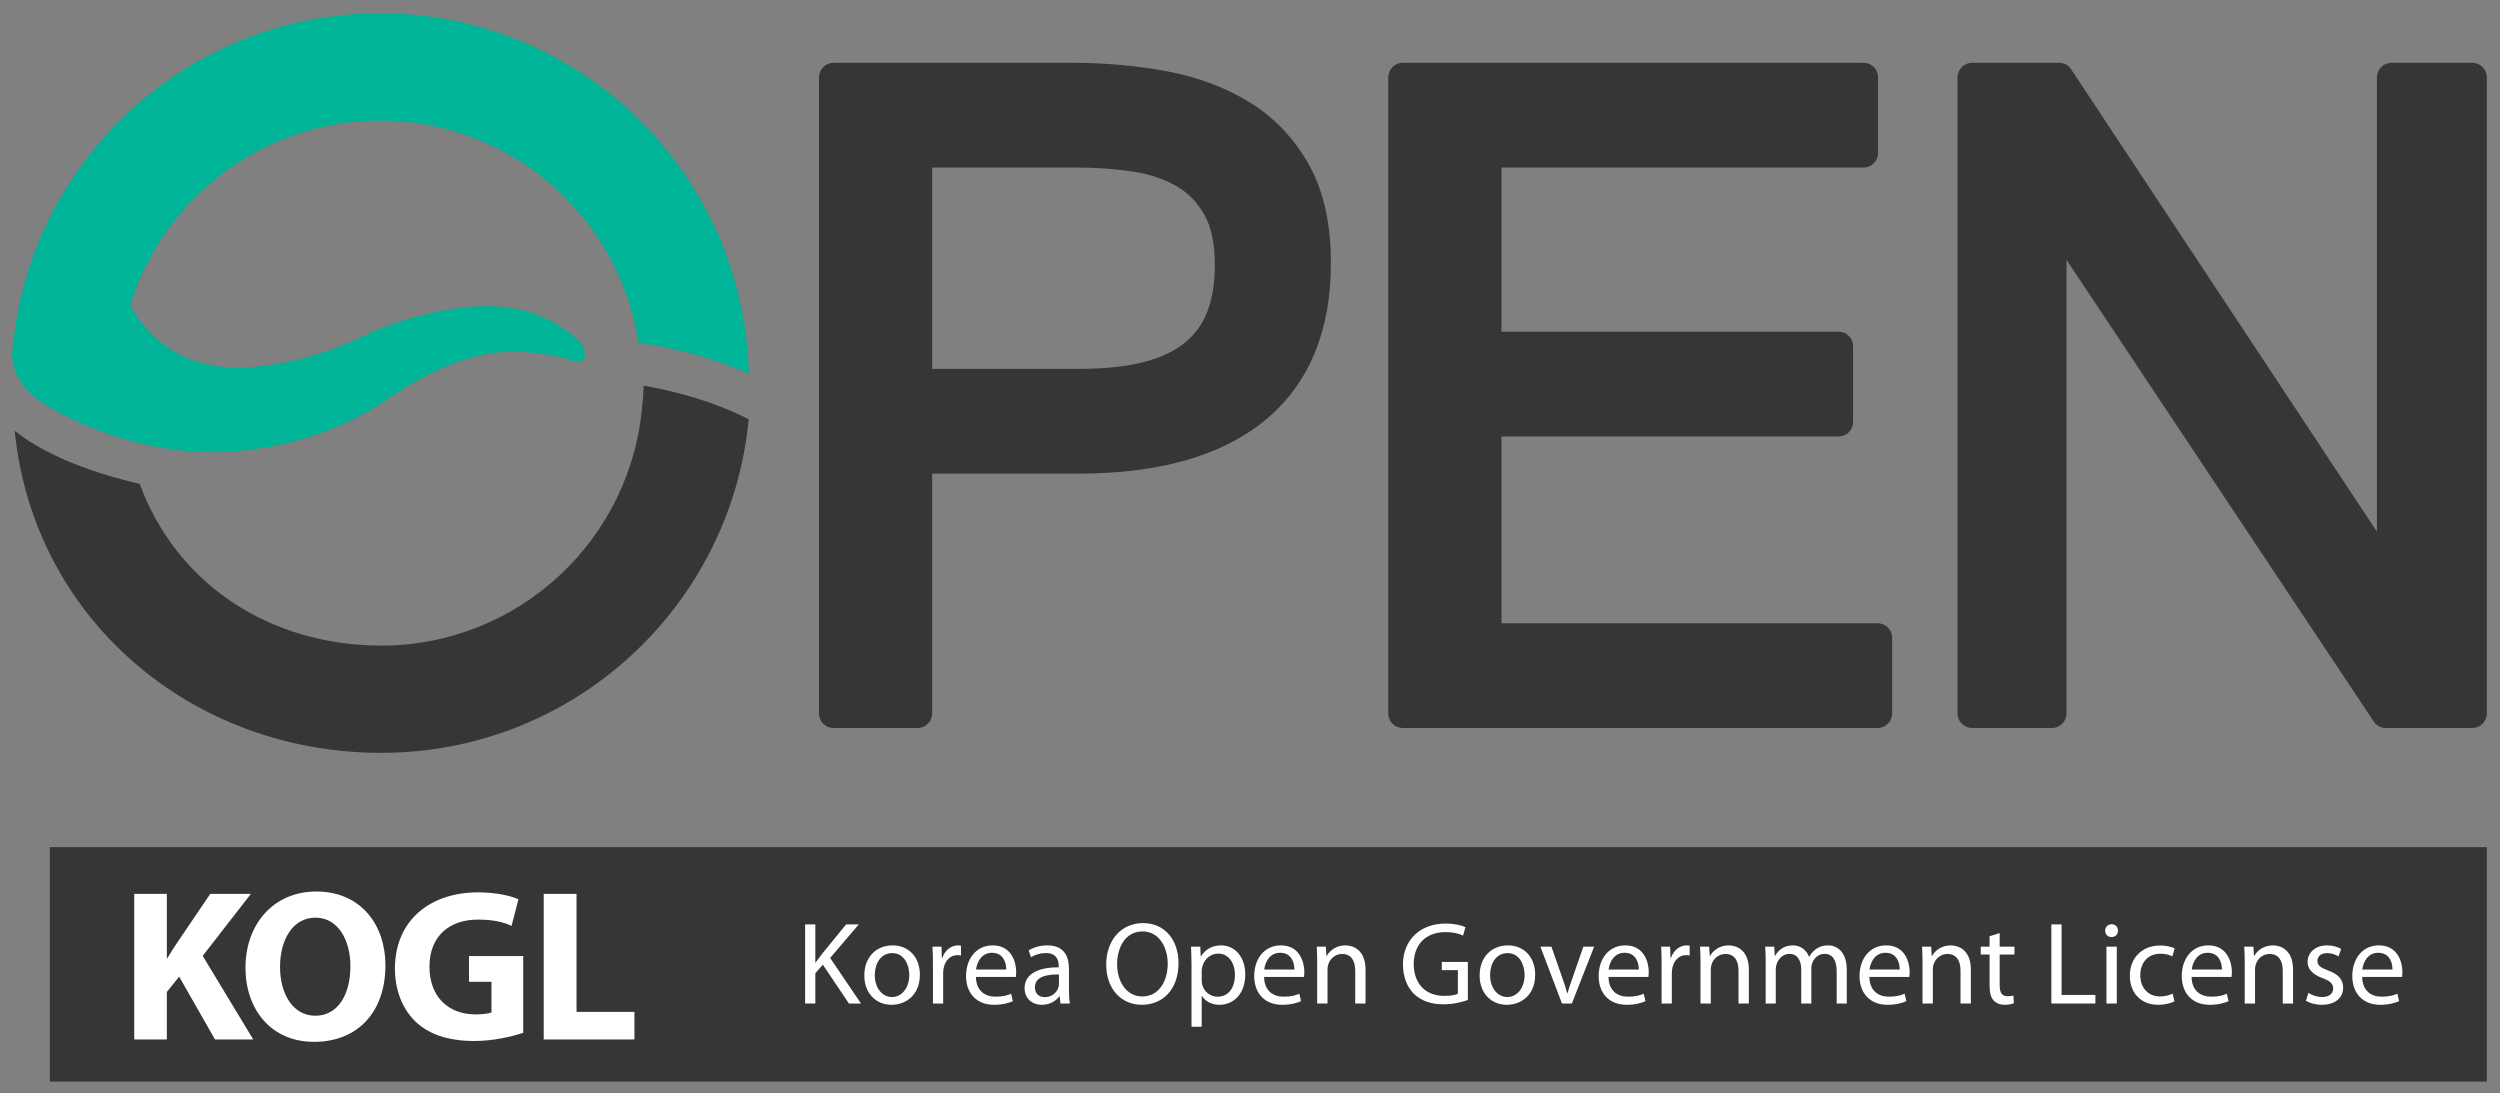 <?xml version="1.0" encoding="UTF-8" standalone="no"?>
<svg
   xmlns:dc="http://purl.org/dc/elements/1.1/"
   xmlns:cc="http://creativecommons.org/ns#"
   xmlns:rdf="http://www.w3.org/1999/02/22-rdf-syntax-ns#"
   xmlns:svg="http://www.w3.org/2000/svg"
   xmlns="http://www.w3.org/2000/svg"
   xmlns:sodipodi="http://sodipodi.sourceforge.net/DTD/sodipodi-0.dtd"
   xmlns:inkscape="http://www.inkscape.org/namespaces/inkscape"
   viewBox="0 0 407.967 178.378"
   height="178.378"
   width="407.967"
   xml:space="preserve"
   version="1.1"
   id="svg2"
   inkscape:version="0.48.5 r10040"
   sodipodi:docname="KOGL wordmark (English).svg"><rect x="0" y="0" width="407.967" height="178.378" fill="#808080" stroke="none"/><sodipodi:namedview
     pagecolor="#ffffff"
     bordercolor="#666666"
     borderopacity="1"
     objecttolerance="10"
     gridtolerance="10"
     guidetolerance="10"
     inkscape:pageopacity="0"
     inkscape:pageshadow="2"
     inkscape:window-width="1680"
     inkscape:window-height="988"
     id="namedview512"
     showgrid="false"
     fit-margin-top="2"
     fit-margin-bottom="2"
     fit-margin-left="2"
     fit-margin-right="2"
     inkscape:zoom="2.2734561"
     inkscape:cx="234.65203"
     inkscape:cy="94.065275"
     inkscape:window-x="-8"
     inkscape:window-y="-8"
     inkscape:window-maximized="1"
     inkscape:current-layer="g14" /><defs
     id="defs6"><clipPath
       id="clipPath16"
       clipPathUnits="userSpaceOnUse"><path
         id="path18"
         d="m 0,595.275 841.89,0 L 841.89,0 0,0 0,595.275 z"
         inkscape:connector-curvature="0" /></clipPath></defs><g
     transform="matrix(1.333,0,0,-1.333,-184.242,697.687)"
     id="g10"><g
       id="g12"><g
         clip-path="url(#clipPath16)"
         id="g14"><g
           transform="translate(270.357,478.241)"
           id="g20"><path
             id="path22"
             style="fill:#373535;fill-opacity:1;fill-rule:nonzero;stroke:none"
             d="m 0,0 -18.024,0 0,24.646 17.676,0 c 2.452,0 4.761,-0.169 6.929,-0.501 2.072,-0.317 3.834,-0.924 5.335,-1.792 1.427,-0.841 2.537,-1.976 3.395,-3.501 0.798,-1.427 1.272,-3.456 1.272,-6.132 0,-2.212 -0.313,-4.087 -0.898,-5.65 C 15.113,5.544 14.24,4.313 12.992,3.272 11.756,2.239 10.111,1.42 7.974,0.858 5.857,0.296 3.189,-0.004 0,0 m 28.083,25.019 c -1.785,3.176 -4.215,5.746 -7.233,7.606 -2.974,1.836 -6.372,3.098 -10.162,3.808 -3.725,0.688 -7.595,1.034 -11.61,1.034 l -29.183,0 c -0.468,0 -0.927,-0.189 -1.253,-0.52 -0.333,-0.332 -0.519,-0.791 -0.519,-1.259 l 0,-77.878 c 0,-0.471 0.18,-0.92 0.519,-1.253 0.336,-0.339 0.784,-0.522 1.253,-0.522 l 10.304,0 c 0.472,0 0.923,0.183 1.255,0.522 0.339,0.333 0.522,0.782 0.522,1.253 l 0,29.363 17.792,0 c 9.792,0 17.489,2.078 22.915,6.497 5.437,4.432 8.127,11.06 8.103,19.283 0,4.741 -0.862,8.786 -2.703,12.066"
             inkscape:connector-curvature="0" /></g><g
           transform="translate(369.338,446.575)"
           id="g24"><path
             id="path26"
             style="fill:#373535;fill-opacity:1;fill-rule:nonzero;stroke:none"
             d="m 0,0 c -0.336,0.328 -0.793,0.52 -1.259,0.52 l -46.051,0 -0.003,22.868 41.275,0 c 0.474,0 0.924,0.185 1.258,0.519 0.335,0.334 0.519,0.784 0.519,1.262 l 0,9.261 c 0,0.469 -0.19,0.928 -0.519,1.258 -0.33,0.333 -0.792,0.523 -1.258,0.523 l -41.275,0 0,20.101 44.326,0 c 0.476,0 0.924,0.184 1.258,0.521 0.34,0.333 0.521,0.779 0.521,1.255 l 0,9.266 c 0,0.468 -0.191,0.927 -0.517,1.259 -0.334,0.331 -0.788,0.52 -1.262,0.52 l -56.407,0 c -0.47,0 -0.924,-0.189 -1.258,-0.52 -0.327,-0.332 -0.519,-0.791 -0.519,-1.259 l 0,-77.878 c 0,-0.471 0.182,-0.92 0.519,-1.253 0.338,-0.339 0.783,-0.522 1.258,-0.522 l 58.135,0 c 0.47,0 0.921,0.183 1.256,0.522 0.336,0.333 0.52,0.782 0.52,1.253 l 0,9.27 C 0.517,-0.788 0.325,-0.329 0,0"
             inkscape:connector-curvature="0" /></g><g
           transform="translate(442.135,515.188)"
           id="g28"><path
             id="path30"
             style="fill:#373535;fill-opacity:1;fill-rule:nonzero;stroke:none"
             d="m 0,0 c -0.331,0.331 -0.788,0.52 -1.258,0.52 l -9.899,0 c -0.469,0 -0.93,-0.189 -1.256,-0.52 -0.331,-0.332 -0.524,-0.791 -0.524,-1.259 l 0,-55.617 -37.432,56.601 c -0.328,0.494 -0.885,0.795 -1.483,0.795 l -10.647,0 c -0.469,0 -0.925,-0.189 -1.256,-0.52 -0.328,-0.332 -0.518,-0.791 -0.518,-1.259 l 0,-77.879 c 0,-0.47 0.18,-0.92 0.518,-1.253 0.333,-0.338 0.784,-0.521 1.256,-0.521 l 9.789,0 c 0.472,0 0.922,0.183 1.256,0.521 0.336,0.333 0.518,0.783 0.518,1.253 l 0,55.536 37.611,-56.517 c 0.323,-0.497 0.883,-0.793 1.478,-0.793 l 10.589,0 c 0.475,0 0.922,0.183 1.258,0.521 0.334,0.333 0.522,0.783 0.522,1.253 l 0,77.879 C 0.522,-0.791 0.332,-0.332 0,0"
             inkscape:connector-curvature="0" /></g><g
           transform="translate(184.726,508.644)"
           id="g32"><path
             id="path34"
             style="fill:#00b497;fill-opacity:1;fill-rule:nonzero;stroke:none"
             d="m 0,0 c 16.054,-0.032 29.306,-11.815 31.658,-27.212 5.471,-0.791 9.953,-2.208 13.532,-3.784 -0.024,1.039 -0.09,1.552 -0.09,1.552 l -0.014,0.015 C 43.726,-5.699 24.065,13.119 0,13.122 c -23.866,-0.003 -43.382,-18.5 -45.044,-41.944 0.083,-1.547 0.864,-4.478 5.255,-6.627 l -0.265,0.073 c 4.438,-2.398 11.363,-5.213 19.531,-5.228 6.075,0 14.174,1.615 20.881,6.14 4.693,3.165 10.059,6.148 15.873,6.158 1.798,0.005 3.594,-0.193 5.349,-0.556 0.491,-0.103 0.986,-0.207 1.466,-0.351 0,0 1.645,-0.907 1.976,0.171 0.184,0.598 0,1.108 -0.204,1.457 -0.562,0.963 -2.015,1.887 -2.932,2.479 -1.286,0.83 -2.718,1.428 -4.199,1.812 -3.398,0.881 -7.037,0.628 -10.448,-0.06 -3.431,-0.696 -6.809,-1.843 -9.967,-3.347 -5.468,-2.606 -11.217,-3.56 -14.72,-3.56 -5.714,0.015 -9.141,2.484 -11.315,4.998 -0.785,0.915 -1.378,1.832 -1.824,2.631 C -26.549,-9.548 -14.413,-0.03 0,0"
             inkscape:connector-curvature="0" /></g><g
           transform="translate(217.016,476.183)"
           id="g36"><path
             id="path38"
             style="fill:#373535;fill-opacity:1;fill-rule:nonzero;stroke:none"
             d="m 0,0 c -0.033,-0.96 -0.094,-1.717 -0.127,-2.069 l -0.021,0 c -1.2,-16.624 -15.029,-29.724 -31.951,-29.756 -13.824,0.027 -25.13,7.639 -29.598,19.804 -3.129,0.706 -10.615,2.706 -15.289,6.488 0,-0.015 -0.003,-0.028 -0.007,-0.041 2.284,-22.819 21.476,-39.372 44.894,-39.376 23.483,0.004 42.772,17.919 44.956,40.833 C 8.509,-1.888 3.782,-0.668 0,0"
             inkscape:connector-curvature="0" /></g><path
           id="path40"
           style="fill:#373535;fill-opacity:1;fill-rule:nonzero;stroke:none"
           d="m 442.657,390.982 -298.345,0 0,28.709 298.345,0 0,-28.709 z"
           inkscape:connector-curvature="0" /><g
           transform="translate(154.648,413.968)"
           id="g42"><path
             id="path44"
             style="fill:#ffffff;fill-opacity:1;fill-rule:nonzero;stroke:none"
             d="m 0,0 3.994,0 0,-7.884 0.053,0 c 0.397,0.688 0.819,1.323 1.243,1.955 L 9.308,0 l 4.974,0 -5.899,-7.591 6.188,-10.235 -4.68,0 -4.391,7.696 -1.506,-1.878 0,-5.818 -3.994,0 L 0,0 z"
             inkscape:connector-curvature="0" /></g><g
           transform="translate(176.831,399.051)"
           id="g46"><path
             id="path48"
             style="fill:#ffffff;fill-opacity:1;fill-rule:nonzero;stroke:none"
             d="m 0,0 c 2.726,0 4.284,2.564 4.284,6.055 0,3.199 -1.506,5.951 -4.284,5.951 -2.773,0 -4.333,-2.697 -4.333,-6.028 C -4.333,2.618 -2.722,0 -0.025,0 L 0,0 z m -0.183,-3.198 c -5.262,0 -8.38,3.992 -8.38,9.069 0,5.342 3.435,9.333 8.669,9.333 5.474,0 8.463,-4.1 8.463,-9.016 0,-5.87 -3.519,-9.386 -8.727,-9.386 l -0.025,0 z"
             inkscape:connector-curvature="0" /></g><g
           transform="translate(202.269,396.964)"
           id="g50"><path
             id="path52"
             style="fill:#ffffff;fill-opacity:1;fill-rule:nonzero;stroke:none"
             d="m 0,0 c -1.246,-0.425 -3.599,-1.008 -5.951,-1.008 -3.253,0 -5.607,0.821 -7.244,2.381 -1.613,1.56 -2.512,3.888 -2.512,6.506 0.023,5.922 4.336,9.309 10.179,9.309 2.299,0 4.071,-0.45 4.944,-0.848 L -1.43,13.087 c -0.977,0.452 -2.169,0.767 -4.125,0.767 -3.356,0 -5.923,-1.903 -5.923,-5.764 0,-3.702 2.329,-5.842 5.632,-5.842 0.9,0 1.643,0.104 1.96,0.237 l 0,3.753 -2.75,0 0,3.148 L 0,9.386 0,0 z"
             inkscape:connector-curvature="0" /></g><g
           transform="translate(204.778,413.968)"
           id="g54"><path
             id="path56"
             style="fill:#ffffff;fill-opacity:1;fill-rule:nonzero;stroke:none"
             d="m 0,0 4.018,0 0,-14.442 7.088,0 0,-3.384 L 0,-17.826 0,0 z"
             inkscape:connector-curvature="0" /></g><g
           transform="translate(236.781,410.232)"
           id="g58"><path
             id="path60"
             style="fill:#ffffff;fill-opacity:1;fill-rule:nonzero;stroke:none"
             d="m 0,0 1.249,0 0,-4.669 0.043,0 c 0.259,0.376 0.519,0.719 0.761,1.035 L 5.017,0 6.569,0 3.063,-4.108 l 3.776,-5.578 -1.478,0 -3.194,4.757 -0.918,-1.063 0,-3.694 L 0,-9.686 0,0 z"
             inkscape:connector-curvature="0" /></g><g
           transform="translate(245.308,404.011)"
           id="g62"><path
             id="path64"
             style="fill:#ffffff;fill-opacity:1;fill-rule:nonzero;stroke:none"
             d="m 0,0 c 0,-1.522 0.875,-2.672 2.114,-2.672 1.205,0 2.11,1.135 2.11,2.701 0,1.178 -0.588,2.675 -2.082,2.675 C 0.649,2.704 0,1.321 0,0 m 5.52,0.072 c 0,-2.571 -1.781,-3.694 -3.467,-3.694 -1.881,0 -3.333,1.382 -3.333,3.579 0,2.327 1.522,3.694 3.45,3.694 2,0 3.35,-1.451 3.35,-3.579"
             inkscape:connector-curvature="0" /></g><g
           transform="translate(252.427,405.332)"
           id="g66"><path
             id="path68"
             style="fill:#ffffff;fill-opacity:1;fill-rule:nonzero;stroke:none"
             d="m 0,0 c 0,0.821 -0.014,1.523 -0.057,2.17 l 1.106,0 0.042,-1.364 0.06,0 C 1.468,1.74 2.229,2.33 3.076,2.33 3.22,2.33 3.321,2.317 3.434,2.285 l 0,-1.194 C 3.305,1.123 3.177,1.137 3.003,1.137 2.112,1.137 1.477,0.463 1.307,-0.486 1.279,-0.659 1.251,-0.862 1.251,-1.077 l 0,-3.708 L 0,-4.785 0,0 z"
             inkscape:connector-curvature="0" /></g><g
           transform="translate(261.397,404.701)"
           id="g70"><path
             id="path72"
             style="fill:#ffffff;fill-opacity:1;fill-rule:nonzero;stroke:none"
             d="M 0,0 C 0.018,0.806 -0.331,2.057 -1.754,2.057 -3.03,2.057 -3.593,0.876 -3.693,0 L 0,0 z m -3.707,-0.904 c 0.027,-1.711 1.121,-2.415 2.387,-2.415 0.903,0 1.45,0.156 1.926,0.36 l 0.21,-0.907 c -0.442,-0.203 -1.202,-0.447 -2.312,-0.447 -2.138,0 -3.421,1.421 -3.421,3.519 0,2.102 1.237,3.755 3.266,3.755 2.268,0 2.873,-1.999 2.873,-3.275 0,-0.259 -0.03,-0.461 -0.043,-0.59 l -4.886,0 z"
             inkscape:connector-curvature="0" /></g><g
           transform="translate(267.853,404.1)"
           id="g74"><path
             id="path76"
             style="fill:#ffffff;fill-opacity:1;fill-rule:nonzero;stroke:none"
             d="m 0,0 c -1.375,0.028 -2.943,-0.219 -2.943,-1.567 0,-0.822 0.545,-1.208 1.193,-1.208 0.903,0 1.481,0.574 1.679,1.164 C -0.025,-1.484 0,-1.338 0,-1.206 L 0,0 z m 1.224,-1.886 c 0,-0.603 0.03,-1.191 0.114,-1.667 l -1.151,0 -0.098,0.877 -0.045,0 c -0.384,-0.545 -1.134,-1.035 -2.126,-1.035 -1.411,0 -2.127,0.993 -2.127,1.999 0,1.682 1.494,2.602 4.184,2.587 l 0,0.141 c 0,0.578 -0.16,1.609 -1.58,1.609 -0.647,0 -1.323,-0.199 -1.812,-0.514 l -0.289,0.83 c 0.575,0.374 1.408,0.622 2.285,0.622 2.127,0 2.645,-1.452 2.645,-2.846 l 0,-2.603 z"
             inkscape:connector-curvature="0" /></g><g
           transform="translate(274.975,405.332)"
           id="g78"><path
             id="path80"
             style="fill:#ffffff;fill-opacity:1;fill-rule:nonzero;stroke:none"
             d="m 0,0 c 0,-2.067 1.121,-3.924 3.088,-3.924 1.988,0 3.106,1.827 3.106,4.025 0,1.927 -1.004,3.937 -3.091,3.937 C 1.037,4.038 0,2.129 0,0 m 7.516,0.161 c 0,-3.333 -2.026,-5.104 -4.497,-5.104 -2.557,0 -4.353,1.985 -4.353,4.915 0,3.076 1.909,5.086 4.497,5.086 2.643,0 4.353,-2.024 4.353,-4.897"
             inkscape:connector-curvature="0" /></g><g
           transform="translate(285.33,403.379)"
           id="g82"><path
             id="path84"
             style="fill:#ffffff;fill-opacity:1;fill-rule:nonzero;stroke:none"
             d="m 0,0 c 0,-0.188 0.027,-0.359 0.056,-0.516 0.231,-0.879 0.992,-1.481 1.897,-1.481 1.337,0 2.113,1.092 2.113,2.687 0,1.396 -0.732,2.586 -2.068,2.586 C 1.135,3.276 0.33,2.657 0.087,1.711 0.043,1.55 0,1.365 0,1.192 L 0,0 z m -1.25,1.854 c 0,0.891 -0.032,1.608 -0.058,2.269 l 1.134,0 0.056,-1.191 0.032,0 c 0.517,0.846 1.337,1.351 2.472,1.351 1.68,0 2.946,-1.424 2.946,-3.534 0,-2.505 -1.524,-3.739 -3.162,-3.739 -0.919,0 -1.727,0.402 -2.143,1.092 l -0.027,0 0,-3.778 -1.25,0 0,7.53 z"
             inkscape:connector-curvature="0" /></g><g
           transform="translate(296.674,404.701)"
           id="g86"><path
             id="path88"
             style="fill:#ffffff;fill-opacity:1;fill-rule:nonzero;stroke:none"
             d="M 0,0 C 0.015,0.806 -0.332,2.057 -1.753,2.057 -3.032,2.057 -3.592,0.876 -3.692,0 L 0,0 z m -3.708,-0.904 c 0.026,-1.711 1.12,-2.415 2.386,-2.415 0.902,0 1.449,0.156 1.926,0.36 l 0.214,-0.907 c -0.447,-0.203 -1.208,-0.447 -2.313,-0.447 -2.143,0 -3.421,1.421 -3.421,3.519 0,2.102 1.234,3.755 3.263,3.755 2.27,0 2.873,-1.999 2.873,-3.275 0,-0.259 -0.029,-0.461 -0.04,-0.59 l -4.888,0 z"
             inkscape:connector-curvature="0" /></g><g
           transform="translate(299.466,405.621)"
           id="g90"><path
             id="path92"
             style="fill:#ffffff;fill-opacity:1;fill-rule:nonzero;stroke:none"
             d="m 0,0 c 0,0.718 -0.014,1.308 -0.058,1.881 l 1.122,0 0.071,-1.148 0.029,0 c 0.348,0.661 1.148,1.308 2.3,1.308 0.962,0 2.456,-0.574 2.456,-2.961 l 0,-4.154 -1.263,0 0,4.009 C 4.657,0.056 4.241,0.99 3.047,0.99 2.213,0.99 1.566,0.401 1.353,-0.303 1.294,-0.461 1.267,-0.677 1.267,-0.891 l 0,-4.183 L 0,-5.074 0,0 z"
             inkscape:connector-curvature="0" /></g><g
           transform="translate(317.912,400.979)"
           id="g94"><path
             id="path96"
             style="fill:#ffffff;fill-opacity:1;fill-rule:nonzero;stroke:none"
             d="m 0,0 c -0.562,-0.203 -1.67,-0.532 -2.975,-0.532 -1.466,0 -2.673,0.376 -3.623,1.279 -0.832,0.806 -1.35,2.097 -1.35,3.606 0.016,2.89 1.996,5.001 5.244,5.001 1.124,0 1.998,-0.244 2.413,-0.444 L -0.588,7.89 c -0.518,0.228 -1.165,0.418 -2.144,0.418 -2.356,0 -3.894,-1.467 -3.894,-3.898 0,-2.457 1.482,-3.909 3.738,-3.909 0.819,0 1.378,0.116 1.667,0.262 l 0,2.887 -1.969,0 0,1.007 3.19,0 L 0,0 z"
             inkscape:connector-curvature="0" /></g><g
           transform="translate(320.634,404.011)"
           id="g98"><path
             id="path100"
             style="fill:#ffffff;fill-opacity:1;fill-rule:nonzero;stroke:none"
             d="m 0,0 c 0,-1.522 0.874,-2.672 2.111,-2.672 1.208,0 2.115,1.135 2.115,2.701 0,1.178 -0.59,2.675 -2.084,2.675 C 0.647,2.704 0,1.321 0,0 m 5.519,0.072 c 0,-2.571 -1.782,-3.694 -3.463,-3.694 -1.883,0 -3.337,1.382 -3.337,3.579 0,2.327 1.528,3.694 3.451,3.694 2.001,0 3.349,-1.451 3.349,-3.579"
             inkscape:connector-curvature="0" /></g><g
           transform="translate(328.143,407.502)"
           id="g102"><path
             id="path104"
             style="fill:#ffffff;fill-opacity:1;fill-rule:nonzero;stroke:none"
             d="m 0,0 1.363,-3.906 c 0.233,-0.633 0.422,-1.208 0.562,-1.786 l 0.046,0 c 0.154,0.578 0.356,1.153 0.583,1.786 L 3.907,0 5.23,0 2.5,-6.955 1.291,-6.955 -1.352,0 0,0 z"
             inkscape:connector-curvature="0" /></g><g
           transform="translate(338.839,404.701)"
           id="g106"><path
             id="path108"
             style="fill:#ffffff;fill-opacity:1;fill-rule:nonzero;stroke:none"
             d="M 0,0 C 0.013,0.806 -0.334,2.057 -1.756,2.057 -3.033,2.057 -3.597,0.876 -3.695,0 L 0,0 z m -3.708,-0.904 c 0.029,-1.711 1.12,-2.415 2.382,-2.415 0.909,0 1.452,0.156 1.927,0.36 l 0.217,-0.907 c -0.445,-0.203 -1.208,-0.447 -2.312,-0.447 -2.142,0 -3.421,1.421 -3.421,3.519 0,2.102 1.236,3.755 3.263,3.755 2.271,0 2.872,-1.999 2.872,-3.275 0,-0.259 -0.03,-0.461 -0.041,-0.59 l -4.887,0 z"
             inkscape:connector-curvature="0" /></g><g
           transform="translate(341.63,405.332)"
           id="g110"><path
             id="path112"
             style="fill:#ffffff;fill-opacity:1;fill-rule:nonzero;stroke:none"
             d="m 0,0 c 0,0.821 -0.016,1.523 -0.054,2.17 l 1.102,0 0.044,-1.364 0.059,0 C 1.466,1.74 2.227,2.33 3.077,2.33 3.22,2.33 3.323,2.317 3.437,2.285 l 0,-1.194 C 3.303,1.123 3.179,1.137 3.004,1.137 2.115,1.137 1.481,0.463 1.309,-0.486 1.28,-0.659 1.252,-0.862 1.252,-1.077 l 0,-3.708 L 0,-4.785 0,0 z"
             inkscape:connector-curvature="0" /></g><g
           transform="translate(346.392,405.621)"
           id="g114"><path
             id="path116"
             style="fill:#ffffff;fill-opacity:1;fill-rule:nonzero;stroke:none"
             d="m 0,0 c 0,0.718 -0.016,1.308 -0.059,1.881 l 1.121,0 0.071,-1.148 0.029,0 c 0.345,0.661 1.152,1.308 2.3,1.308 0.964,0 2.456,-0.574 2.456,-2.961 l 0,-4.154 -1.264,0 0,4.009 C 4.654,0.056 4.24,0.99 3.044,0.99 2.212,0.99 1.566,0.401 1.352,-0.303 1.294,-0.461 1.261,-0.677 1.261,-0.891 l 0,-4.183 L 0,-5.074 0,0 z"
             inkscape:connector-curvature="0" /></g><g
           transform="translate(354.372,405.621)"
           id="g118"><path
             id="path120"
             style="fill:#ffffff;fill-opacity:1;fill-rule:nonzero;stroke:none"
             d="m 0,0 c 0,0.718 -0.013,1.308 -0.059,1.881 l 1.108,0 0.059,-1.118 0.043,0 c 0.386,0.657 1.036,1.278 2.184,1.278 0.948,0 1.663,-0.574 1.966,-1.394 l 0.028,0 c 0.22,0.387 0.493,0.69 0.777,0.905 0.419,0.315 0.879,0.489 1.539,0.489 0.918,0 2.284,-0.603 2.284,-3.02 l 0,-4.095 -1.236,0 0,3.938 c 0,1.336 -0.485,2.142 -1.508,2.142 -0.719,0 -1.279,-0.533 -1.496,-1.152 -0.055,-0.171 -0.1,-0.399 -0.1,-0.629 l 0,-4.299 -1.236,0 0,4.169 C 4.353,0.2 3.866,1.006 2.901,1.006 2.111,1.006 1.537,0.373 1.337,-0.259 1.266,-0.445 1.234,-0.663 1.234,-0.877 l 0,-4.197 L 0,-5.074 0,0 z"
             inkscape:connector-curvature="0" /></g><g
           transform="translate(370.779,404.701)"
           id="g122"><path
             id="path124"
             style="fill:#ffffff;fill-opacity:1;fill-rule:nonzero;stroke:none"
             d="M 0,0 C 0.013,0.806 -0.332,2.057 -1.755,2.057 -3.034,2.057 -3.594,0.876 -3.697,0 L 0,0 z m -3.709,-0.904 c 0.028,-1.711 1.119,-2.415 2.385,-2.415 0.904,0 1.449,0.156 1.925,0.36 l 0.215,-0.907 c -0.442,-0.203 -1.204,-0.447 -2.312,-0.447 -2.142,0 -3.421,1.421 -3.421,3.519 0,2.102 1.236,3.755 3.26,3.755 2.272,0 2.877,-1.999 2.877,-3.275 0,-0.259 -0.032,-0.461 -0.045,-0.59 l -4.884,0 z"
             inkscape:connector-curvature="0" /></g><g
           transform="translate(373.571,405.621)"
           id="g126"><path
             id="path128"
             style="fill:#ffffff;fill-opacity:1;fill-rule:nonzero;stroke:none"
             d="m 0,0 c 0,0.718 -0.013,1.308 -0.057,1.881 l 1.119,0 0.072,-1.148 0.032,0 c 0.34,0.661 1.145,1.308 2.296,1.308 0.963,0 2.457,-0.574 2.457,-2.961 l 0,-4.154 -1.265,0 0,4.009 C 4.654,0.056 4.239,0.99 3.045,0.99 2.214,0.99 1.564,0.401 1.349,-0.303 1.293,-0.461 1.263,-0.677 1.263,-0.891 l 0,-4.183 L 0,-5.074 0,0 z"
             inkscape:connector-curvature="0" /></g><g
           transform="translate(383.018,409.167)"
           id="g130"><path
             id="path132"
             style="fill:#ffffff;fill-opacity:1;fill-rule:nonzero;stroke:none"
             d="m 0,0 0,-1.665 1.811,0 0,-0.962 -1.811,0 0,-3.749 c 0,-0.861 0.244,-1.353 0.945,-1.353 0.347,0 0.547,0.031 0.734,0.087 L 1.737,-8.59 c -0.245,-0.101 -0.631,-0.188 -1.12,-0.188 -0.588,0 -1.062,0.202 -1.366,0.548 -0.358,0.376 -0.488,0.993 -0.488,1.811 l 0,3.792 -1.079,0 0,0.962 1.079,0 0,1.28 L 0,0 z"
             inkscape:connector-curvature="0" /></g><g
           transform="translate(389.344,410.232)"
           id="g134"><path
             id="path136"
             style="fill:#ffffff;fill-opacity:1;fill-rule:nonzero;stroke:none"
             d="m 0,0 1.252,0 0,-8.636 4.14,0 0,-1.05 L 0,-9.686 0,0 z"
             inkscape:connector-curvature="0" /></g><path
           id="path138"
           style="fill:#ffffff;fill-opacity:1;fill-rule:nonzero;stroke:none"
           d="m 396.088,407.502 1.268,0 0,-6.955 -1.268,0 0,6.955 z m 1.412,1.958 c 0.012,-0.434 -0.301,-0.778 -0.807,-0.778 -0.445,0 -0.762,0.344 -0.762,0.778 0,0.444 0.332,0.787 0.789,0.787 0.479,0 0.78,-0.343 0.78,-0.787"
           inkscape:connector-curvature="0" /><g
           transform="translate(404.412,400.807)"
           id="g140"><path
             id="path142"
             style="fill:#ffffff;fill-opacity:1;fill-rule:nonzero;stroke:none"
             d="m 0,0 c -0.331,-0.175 -1.062,-0.418 -1.999,-0.418 -2.1,0 -3.461,1.437 -3.461,3.565 0,2.14 1.465,3.696 3.736,3.696 0.747,0 1.411,-0.189 1.754,-0.361 L -0.259,5.504 c -0.3,0.173 -0.776,0.33 -1.465,0.33 -1.592,0 -2.456,-1.176 -2.456,-2.63 0,-1.608 1.033,-2.602 2.41,-2.602 0.724,0 1.196,0.188 1.553,0.346 L 0,0 z"
             inkscape:connector-curvature="0" /></g><g
           transform="translate(410.225,404.701)"
           id="g144"><path
             id="path146"
             style="fill:#ffffff;fill-opacity:1;fill-rule:nonzero;stroke:none"
             d="M 0,0 C 0.01,0.806 -0.334,2.057 -1.756,2.057 -3.037,2.057 -3.598,0.876 -3.694,0 L 0,0 z m -3.711,-0.904 c 0.028,-1.711 1.123,-2.415 2.385,-2.415 0.906,0 1.451,0.156 1.928,0.36 l 0.214,-0.907 c -0.442,-0.203 -1.209,-0.447 -2.312,-0.447 -2.141,0 -3.421,1.421 -3.421,3.519 0,2.102 1.234,3.755 3.262,3.755 2.271,0 2.874,-1.999 2.874,-3.275 0,-0.259 -0.03,-0.461 -0.042,-0.59 l -4.888,0 z"
             inkscape:connector-curvature="0" /></g><g
           transform="translate(413.015,405.621)"
           id="g148"><path
             id="path150"
             style="fill:#ffffff;fill-opacity:1;fill-rule:nonzero;stroke:none"
             d="m 0,0 c 0,0.718 -0.014,1.308 -0.059,1.881 l 1.124,0 0.072,-1.148 0.026,0 c 0.345,0.661 1.149,1.308 2.3,1.308 0.964,0 2.456,-0.574 2.456,-2.961 l 0,-4.154 -1.263,0 0,4.009 C 4.656,0.056 4.237,0.99 3.047,0.99 2.21,0.99 1.566,0.401 1.351,-0.303 1.292,-0.461 1.265,-0.677 1.265,-0.891 l 0,-4.183 L 0,-5.074 0,0 z"
             inkscape:connector-curvature="0" /></g><g
           transform="translate(420.822,401.843)"
           id="g152"><path
             id="path154"
             style="fill:#ffffff;fill-opacity:1;fill-rule:nonzero;stroke:none"
             d="m 0,0 c 0.375,-0.246 1.035,-0.504 1.669,-0.504 0.919,0 1.351,0.459 1.351,1.035 0,0.603 -0.36,0.933 -1.294,1.277 -1.248,0.449 -1.837,1.137 -1.837,1.97 0,1.12 0.904,2.041 2.396,2.041 0.704,0 1.326,-0.201 1.712,-0.433 L 3.679,4.468 C 3.406,4.641 2.905,4.872 2.256,4.872 1.512,4.872 1.092,4.439 1.092,3.922 1.092,3.347 1.512,3.086 2.411,2.744 3.623,2.285 4.243,1.681 4.243,0.646 c 0,-1.223 -0.954,-2.1 -2.603,-2.1 -0.762,0 -1.467,0.202 -1.955,0.49 L 0,0 z"
             inkscape:connector-curvature="0" /></g><g
           transform="translate(431.103,404.701)"
           id="g156"><path
             id="path158"
             style="fill:#ffffff;fill-opacity:1;fill-rule:nonzero;stroke:none"
             d="M 0,0 C 0.014,0.806 -0.33,2.057 -1.753,2.057 -3.032,2.057 -3.594,0.876 -3.694,0 L 0,0 z m -3.708,-0.904 c 0.027,-1.711 1.121,-2.415 2.384,-2.415 0.906,0 1.451,0.156 1.927,0.36 l 0.213,-0.907 c -0.442,-0.203 -1.206,-0.447 -2.31,-0.447 -2.143,0 -3.423,1.421 -3.423,3.519 0,2.102 1.236,3.755 3.261,3.755 2.274,0 2.876,-1.999 2.876,-3.275 0,-0.259 -0.03,-0.461 -0.042,-0.59 l -4.886,0 z"
             inkscape:connector-curvature="0" /></g></g></g></g></svg>